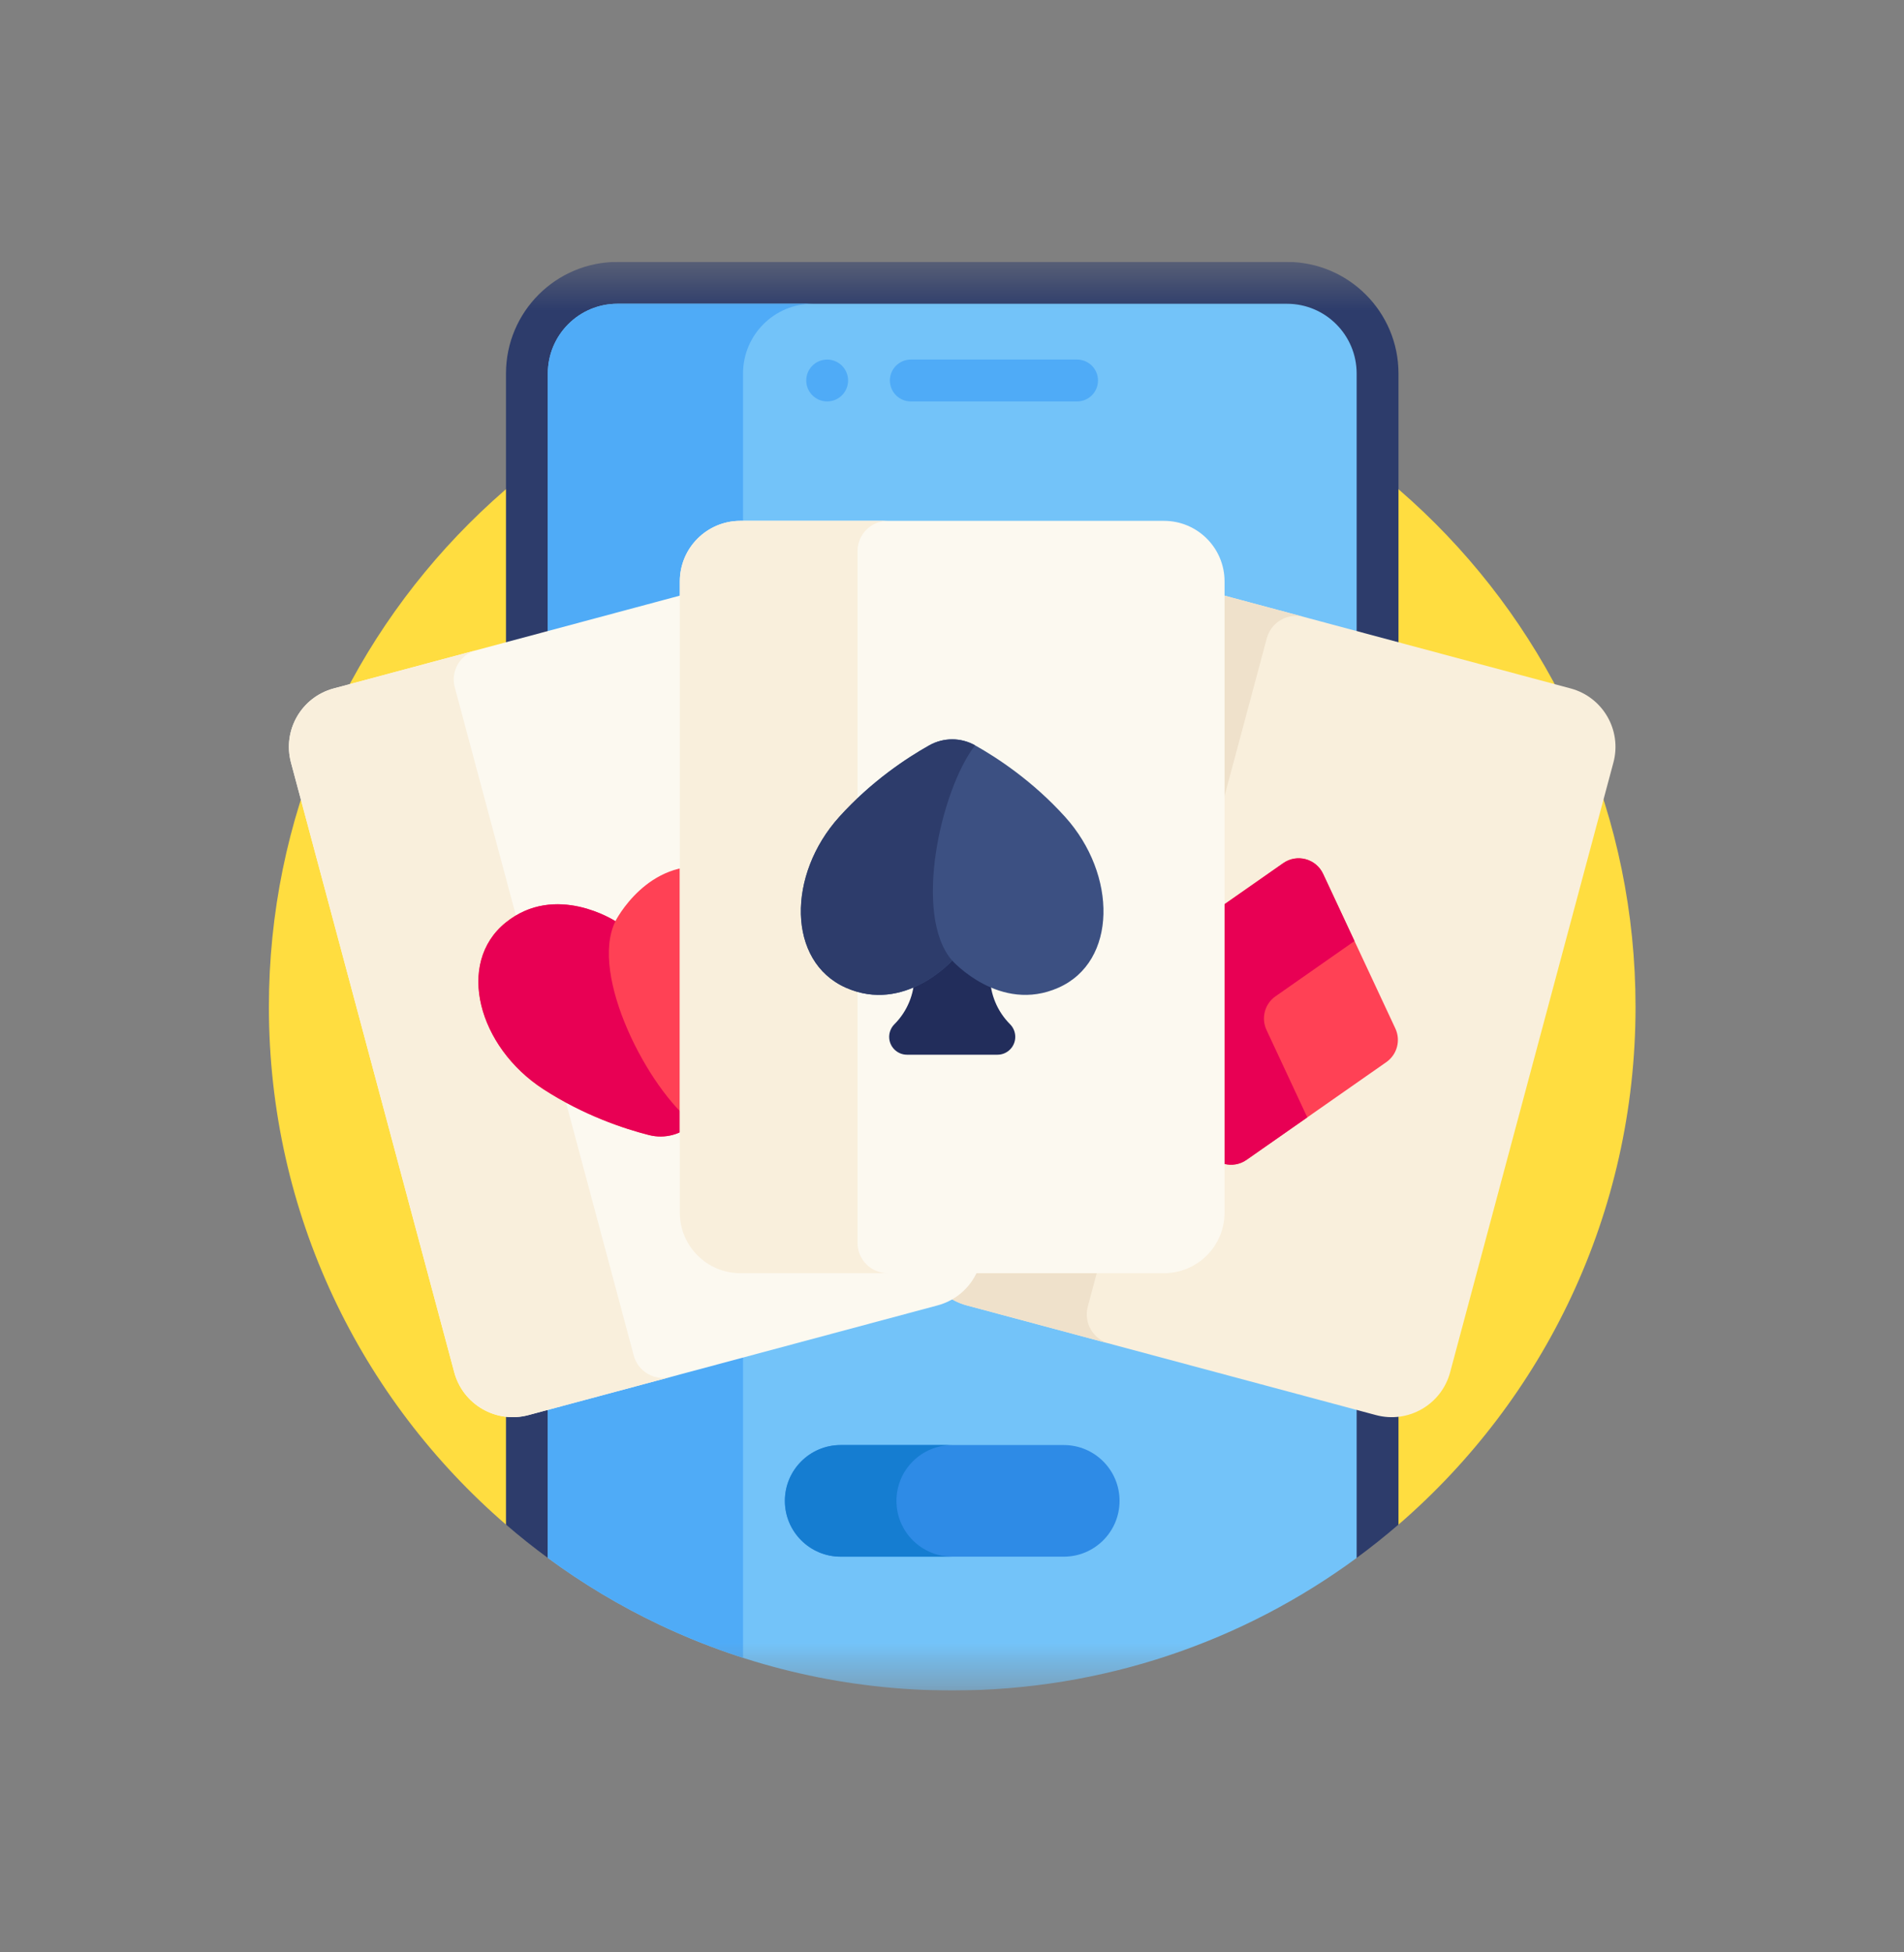 <?xml version="1.0" encoding="UTF-8"?>
<svg xmlns="http://www.w3.org/2000/svg" width="40" height="41" viewBox="0 0 40 41" fill="none">
  <rect x="0" y="0" width="40" height="41" fill="#808080" stroke="none"/>
  <g clip-path="url(#clip0_352_2570)">
    <mask id="mask0_352_2570" style="mask-type:luminance" maskUnits="userSpaceOnUse" x="5" y="5" width="31" height="31">
      <path d="M5.003 5.5H35.003V35.5H5.003V5.5Z" fill="white"></path>
    </mask>
    <g mask="url(#mask0_352_2570)">
      <path d="M10.63 32.017H29.38C32.43 29.384 34.36 25.491 34.36 21.145C34.36 13.217 27.933 6.79 20.005 6.79C12.076 6.79 5.649 13.217 5.649 21.145C5.649 25.491 7.58 29.384 10.63 32.017Z" fill="#FFDD40"></path>
      <path d="M28.5 32.717C28.802 32.494 29.096 32.261 29.38 32.016V7.844C29.38 6.549 28.33 5.5 27.036 5.5H12.973C11.679 5.5 10.63 6.549 10.63 7.844V32.016C10.913 32.261 11.207 32.494 11.51 32.717H28.5Z" fill="#2D3C6B"></path>
      <path d="M28.501 7.844V32.717C26.122 34.466 23.184 35.5 20.005 35.5C17.803 35.5 15.717 35.004 13.852 34.118C13.024 33.725 12.24 33.255 11.509 32.717V7.844C11.509 7.035 12.164 6.379 12.973 6.379H27.036C27.845 6.379 28.501 7.035 28.501 7.844Z" fill="#73C3F9"></path>
      <path d="M11.509 7.843V32.716C12.24 33.255 13.024 33.725 13.852 34.118C14.419 34.387 15.006 34.62 15.61 34.814V7.843C15.61 7.034 16.266 6.378 17.075 6.378H12.973C12.164 6.378 11.509 7.034 11.509 7.843Z" fill="#4FABF7"></path>
      <path d="M17.817 7.99C17.817 8.233 17.62 8.43 17.377 8.43C17.134 8.43 16.938 8.233 16.938 7.99C16.938 7.748 17.134 7.551 17.377 7.551C17.62 7.551 17.817 7.748 17.817 7.99Z" fill="#4FABF7"></path>
      <path d="M22.628 8.43H19.135C18.892 8.43 18.695 8.233 18.695 7.99C18.695 7.748 18.892 7.551 19.135 7.551H22.628C22.871 7.551 23.067 7.748 23.067 7.99C23.067 8.233 22.871 8.43 22.628 8.43Z" fill="#4FABF7"></path>
      <path d="M28.907 29.717L20.31 27.413C19.632 27.232 19.229 26.534 19.411 25.856L22.842 13.052C23.024 12.374 23.721 11.972 24.399 12.153L32.996 14.457C33.675 14.639 34.077 15.336 33.895 16.014L30.465 28.818C30.283 29.496 29.586 29.899 28.907 29.717Z" fill="#F9EFDC"></path>
      <path d="M22.853 27.437L26.613 13.405C26.703 13.066 27.052 12.864 27.391 12.955L24.399 12.153C23.721 11.972 23.024 12.374 22.842 13.053L19.411 25.856C19.229 26.535 19.632 27.232 20.31 27.413L23.302 28.215C22.963 28.124 22.762 27.776 22.853 27.437Z" fill="#EFE1CB"></path>
      <path d="M26.957 18.127L24.02 20.18C23.794 20.338 23.715 20.636 23.831 20.886L25.348 24.132C25.497 24.452 25.899 24.559 26.188 24.357L29.125 22.304C29.351 22.146 29.431 21.848 29.314 21.598L27.797 18.352C27.648 18.032 27.246 17.924 26.957 18.127Z" fill="#FF4155"></path>
      <path d="M26.607 21.629C26.49 21.379 26.57 21.081 26.796 20.923L28.456 19.762L27.797 18.352C27.648 18.032 27.246 17.924 26.957 18.127L24.021 20.18C23.794 20.338 23.715 20.636 23.831 20.886L25.348 24.132C25.497 24.452 25.899 24.559 26.188 24.357L27.464 23.465L26.607 21.629Z" fill="#E80054"></path>
      <path d="M19.698 27.413L11.101 29.717C10.422 29.898 9.725 29.496 9.543 28.817L6.113 16.014C5.931 15.335 6.333 14.638 7.012 14.457L15.609 12.153C16.287 11.971 16.984 12.374 17.166 13.052L20.597 25.856C20.779 26.534 20.376 27.231 19.698 27.413Z" fill="#FCF9F0"></path>
      <path d="M13.314 28.465L9.554 14.433C9.463 14.094 9.664 13.746 10.004 13.655L7.012 14.457C6.333 14.638 5.931 15.335 6.113 16.014L9.543 28.817C9.725 29.496 10.422 29.898 11.101 29.717L14.093 28.915C13.753 29.006 13.405 28.805 13.314 28.465Z" fill="#F9EFDC"></path>
      <path d="M14.939 18.218C13.604 18.007 12.928 19.345 12.928 19.345C12.928 19.345 11.673 18.525 10.622 19.375C9.571 20.224 10.043 21.985 11.418 22.875C12.265 23.423 13.109 23.703 13.633 23.836C13.965 23.921 14.317 23.827 14.562 23.587C14.949 23.21 15.54 22.546 16 21.647C16.746 20.189 16.274 18.428 14.939 18.218Z" fill="#FF4155"></path>
      <path d="M14.564 23.587C13.626 22.874 12.371 20.479 12.929 19.345C12.929 19.345 11.674 18.525 10.623 19.375C9.572 20.224 10.044 21.985 11.419 22.875C12.266 23.423 13.111 23.703 13.634 23.836C13.966 23.921 14.318 23.827 14.564 23.587Z" fill="#E80054"></path>
      <path d="M24.454 26.737H15.553C14.851 26.737 14.282 26.167 14.282 25.465V12.21C14.282 11.507 14.851 10.938 15.553 10.938H24.454C25.156 10.938 25.726 11.507 25.726 12.21V25.465C25.726 26.167 25.156 26.737 24.454 26.737Z" fill="#FCF9F0"></path>
      <path d="M18.015 26.101V11.574C18.015 11.223 18.3 10.938 18.651 10.938H15.554C14.851 10.938 14.282 11.508 14.282 12.21V25.465C14.282 26.167 14.851 26.737 15.554 26.737H18.651C18.3 26.737 18.015 26.452 18.015 26.101Z" fill="#F9EFDC"></path>
      <path d="M20.799 20.495V18.97H19.21V20.495C19.21 20.875 19.059 21.24 18.79 21.509C18.72 21.579 18.68 21.675 18.68 21.774C18.68 21.981 18.848 22.149 19.055 22.149H20.955C21.162 22.149 21.329 21.981 21.329 21.774C21.329 21.675 21.29 21.579 21.22 21.509C20.951 21.24 20.799 20.875 20.799 20.495Z" fill="#222D5B"></path>
      <path d="M22.238 20.741C21.003 21.29 20.004 20.172 20.004 20.172C20.004 20.172 19.004 21.29 17.769 20.741C16.534 20.192 16.534 18.369 17.632 17.154C18.308 16.405 19.052 15.916 19.523 15.652C19.822 15.484 20.186 15.484 20.485 15.652C20.956 15.916 21.699 16.405 22.376 17.154C23.473 18.369 23.473 20.192 22.238 20.741Z" fill="#3C5082"></path>
      <path d="M20.485 15.652C19.764 16.583 19.172 19.222 20.004 20.172C20.004 20.172 19.004 21.29 17.769 20.741C16.534 20.192 16.534 18.369 17.632 17.154C18.308 16.405 19.052 15.916 19.523 15.652C19.822 15.484 20.186 15.484 20.485 15.652Z" fill="#2D3C6B"></path>
      <path d="M22.349 32.69H17.661C17.014 32.69 16.489 32.165 16.489 31.518C16.489 30.871 17.014 30.346 17.661 30.346H22.349C22.996 30.346 23.52 30.871 23.52 31.518C23.52 32.165 22.996 32.69 22.349 32.69Z" fill="#2E8BE6"></path>
      <path d="M18.833 31.518C18.833 30.871 19.358 30.346 20.005 30.346H17.661C17.014 30.346 16.489 30.871 16.489 31.518C16.489 32.165 17.014 32.69 17.661 32.69H20.005C19.358 32.69 18.833 32.165 18.833 31.518Z" fill="#157DD1"></path>
    </g>
  </g>
  <defs>
    <clipPath id="clip0_352_2570">
      <rect width="30" height="30" fill="white" transform="translate(5 5.5)"></rect>
    </clipPath>
  </defs>
</svg>
